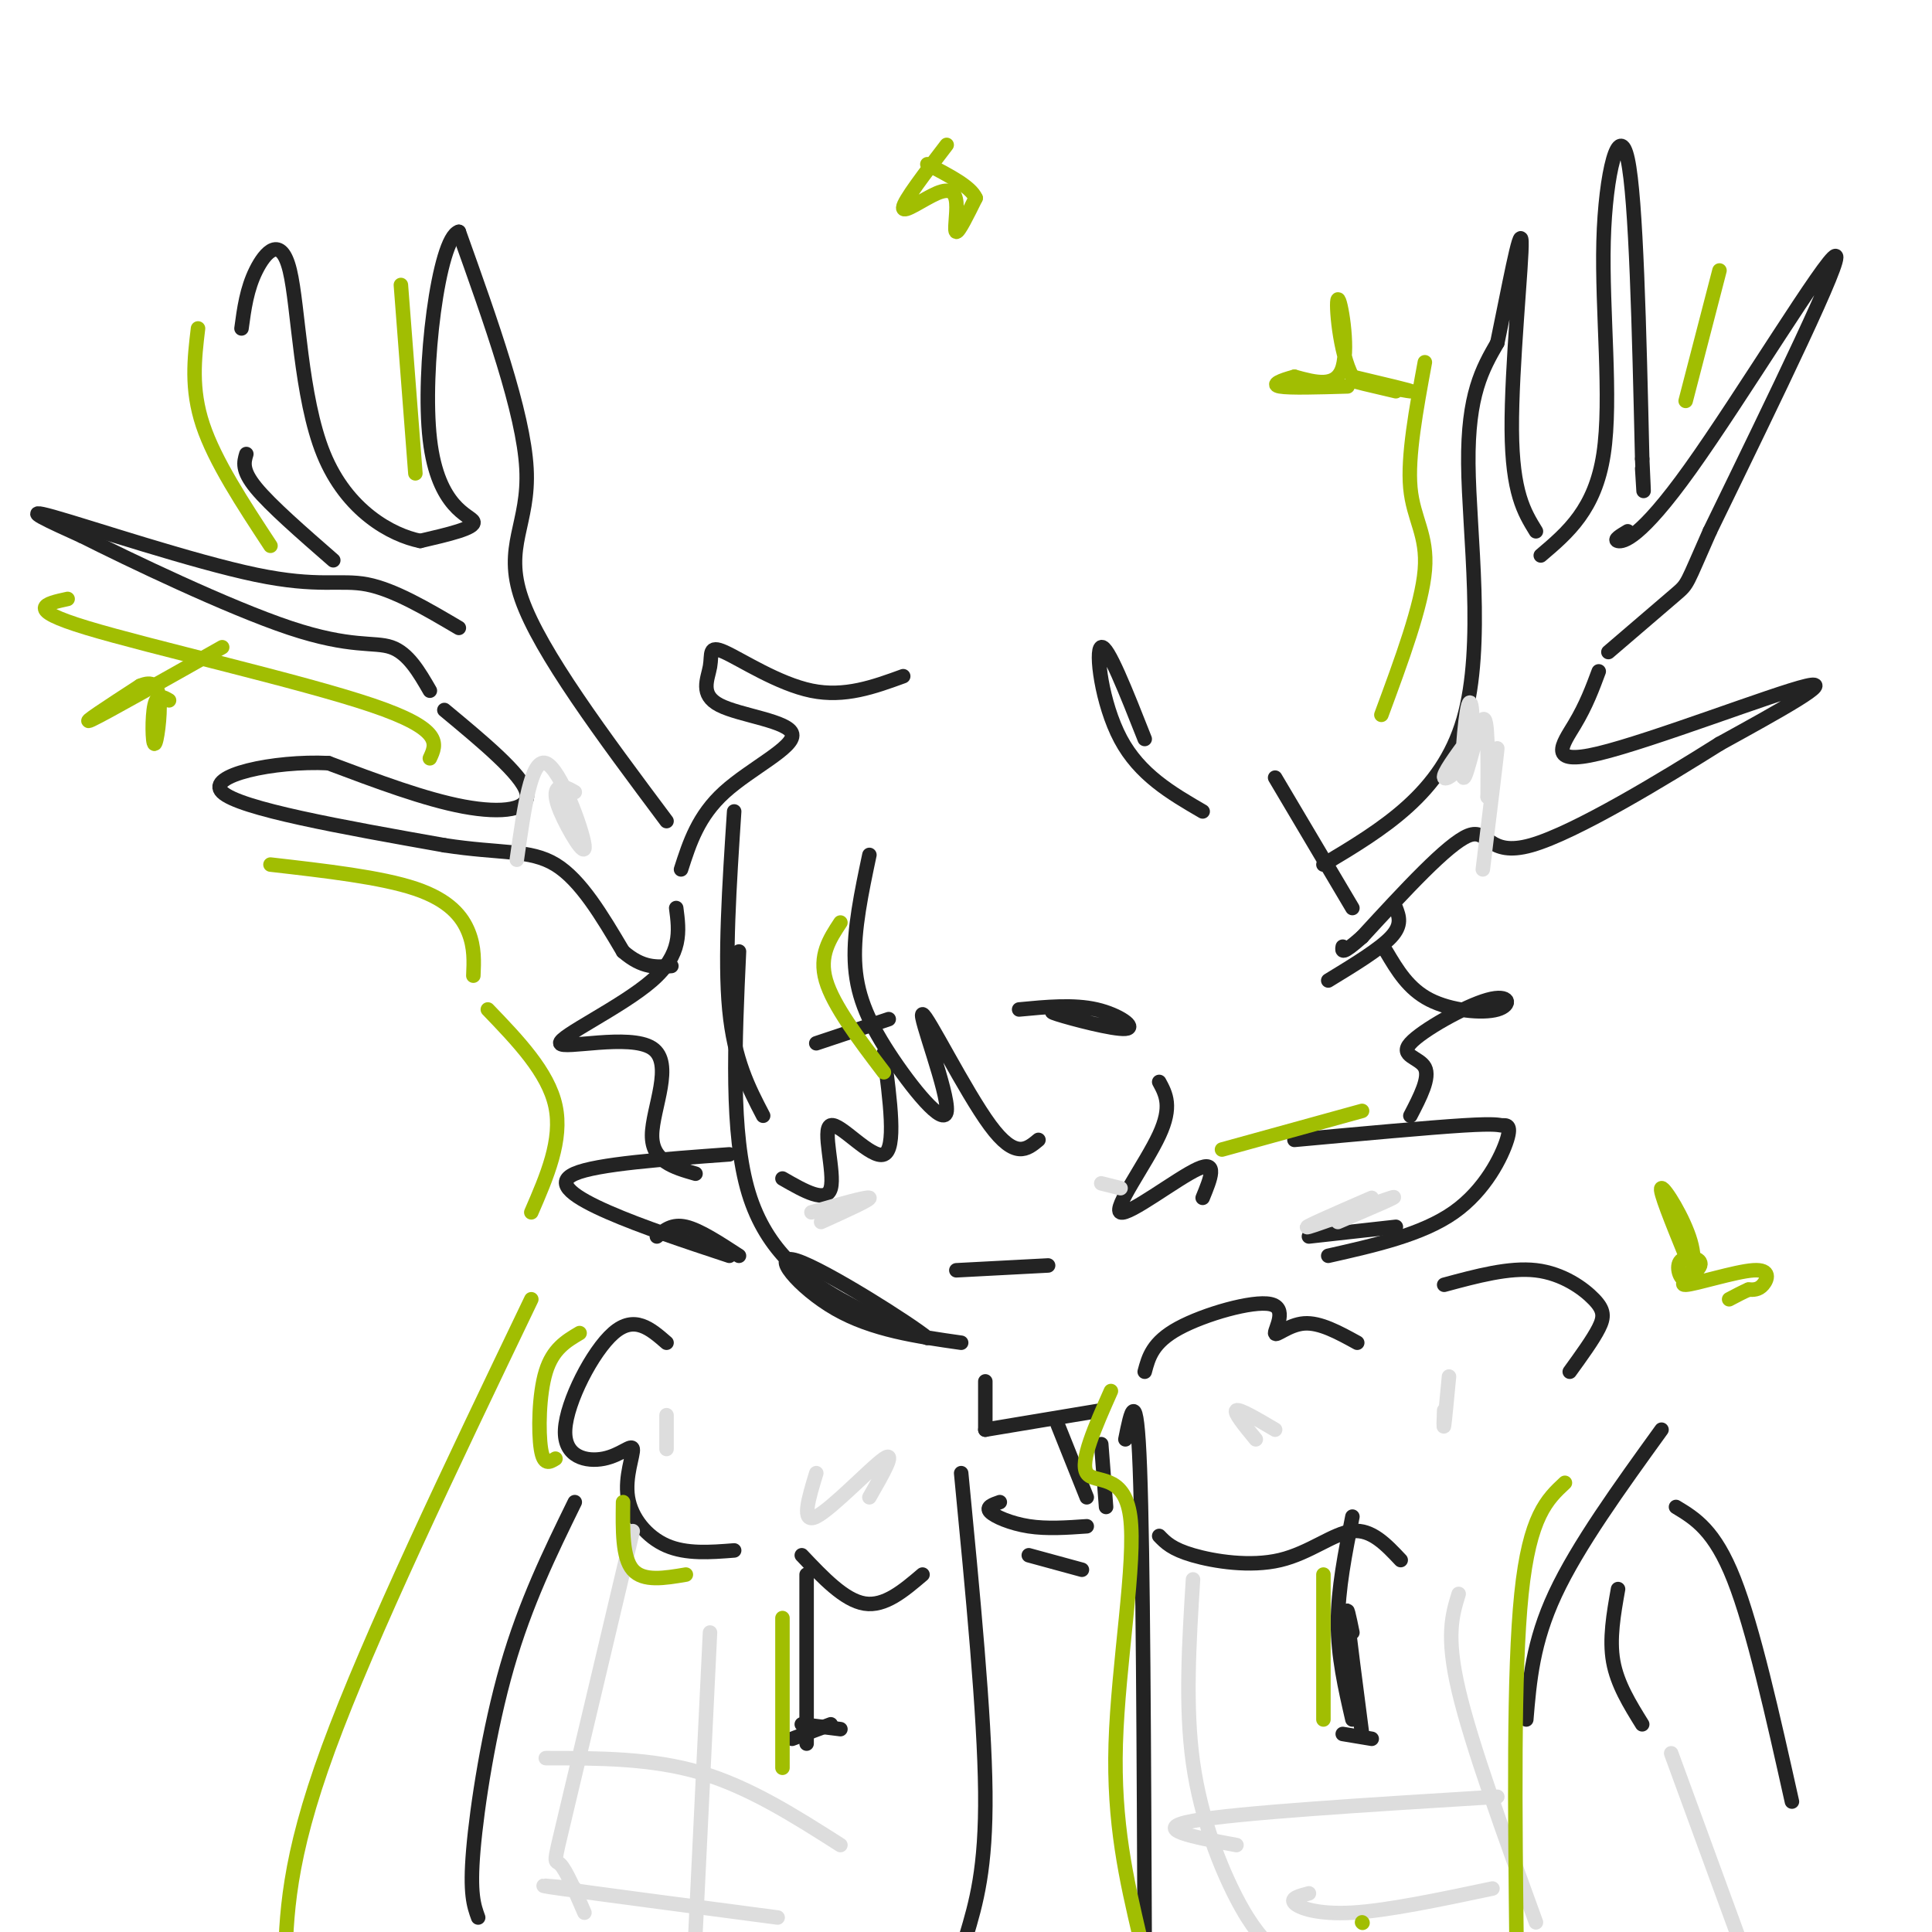 <svg viewBox='0 0 400 400' version='1.1' xmlns='http://www.w3.org/2000/svg' xmlns:xlink='http://www.w3.org/1999/xlink'><g fill='none' stroke='#232323' stroke-width='3' stroke-linecap='round' stroke-linejoin='round'><path d='M152,168c-1.000,15.250 -2.000,30.500 -1,41c1.000,10.500 4.000,16.250 7,22'/><path d='M153,197c-0.867,18.844 -1.733,37.689 2,50c3.733,12.311 12.067,18.089 19,22c6.933,3.911 12.467,5.956 18,8'/><path d='M192,277c-3.488,-2.893 -21.208,-14.125 -27,-16c-5.792,-1.875 0.345,5.607 8,10c7.655,4.393 16.827,5.696 26,7'/><path d='M180,177c-1.630,7.721 -3.261,15.442 -3,22c0.261,6.558 2.412,11.953 7,19c4.588,7.047 11.611,15.744 12,12c0.389,-3.744 -5.857,-19.931 -5,-20c0.857,-0.069 8.816,15.980 14,23c5.184,7.020 7.592,5.010 10,3'/><path d='M187,140c-6.060,2.208 -12.119,4.416 -19,3c-6.881,-1.416 -14.583,-6.456 -18,-8c-3.417,-1.544 -2.548,0.407 -3,3c-0.452,2.593 -2.224,5.829 2,8c4.224,2.171 14.445,3.277 15,6c0.555,2.723 -8.556,7.064 -14,12c-5.444,4.936 -7.222,10.468 -9,16'/><path d='M140,188c0.628,4.767 1.257,9.534 -5,15c-6.257,5.466 -19.399,11.630 -19,13c0.399,1.370 14.338,-2.054 19,1c4.662,3.054 0.046,12.587 0,18c-0.046,5.413 4.477,6.707 9,8'/><path d='M268,236c13.963,-1.282 27.927,-2.565 35,-3c7.073,-0.435 7.257,-0.024 8,0c0.743,0.024 2.046,-0.340 1,3c-1.046,3.340 -4.442,10.383 -11,15c-6.558,4.617 -16.279,6.809 -26,9'/><path d='M151,239c-13.733,1.000 -27.467,2.000 -32,4c-4.533,2.000 0.133,5.000 7,8c6.867,3.000 15.933,6.000 25,9'/><path d='M240,224c1.375,2.536 2.750,5.071 0,11c-2.750,5.929 -9.625,15.250 -8,16c1.625,0.750 11.750,-7.071 16,-9c4.250,-1.929 2.625,2.036 1,6'/><path d='M237,153c-3.867,-9.800 -7.733,-19.600 -9,-19c-1.267,0.600 0.067,11.600 4,19c3.933,7.400 10.467,11.200 17,15'/><path d='M264,161c0.000,0.000 16.000,27.000 16,27'/><path d='M237,284c0.807,-3.033 1.614,-6.067 7,-9c5.386,-2.933 15.351,-5.766 19,-5c3.649,0.766 0.982,5.129 1,6c0.018,0.871 2.719,-1.751 6,-2c3.281,-0.249 7.140,1.876 11,4'/><path d='M299,266c6.738,-1.821 13.476,-3.643 19,-3c5.524,0.643 9.833,3.750 12,6c2.167,2.250 2.190,3.643 1,6c-1.190,2.357 -3.595,5.679 -6,9'/><path d='M233,298c1.167,-5.833 2.333,-11.667 3,6c0.667,17.667 0.833,58.833 1,100'/><path d='M240,318c1.310,1.363 2.619,2.726 7,4c4.381,1.274 11.833,2.458 18,1c6.167,-1.458 11.048,-5.560 15,-6c3.952,-0.440 6.976,2.780 10,6'/><path d='M138,278c-3.328,-2.896 -6.656,-5.792 -11,-2c-4.344,3.792 -9.705,14.271 -10,20c-0.295,5.729 4.476,6.709 8,6c3.524,-0.709 5.800,-3.108 6,-2c0.200,1.108 -1.677,5.721 -1,10c0.677,4.279 3.908,8.222 8,10c4.092,1.778 9.046,1.389 14,1'/><path d='M204,286c0.000,0.000 0.000,10.000 0,10'/><path d='M198,263c0.000,0.000 19.000,-1.000 19,-1'/><path d='M166,322c4.417,4.667 8.833,9.333 13,10c4.167,0.667 8.083,-2.667 12,-6'/><path d='M274,179c12.267,-7.333 24.533,-14.667 29,-30c4.467,-15.333 1.133,-38.667 1,-53c-0.133,-14.333 2.933,-19.667 6,-25'/><path d='M310,71c2.238,-10.690 4.833,-24.917 5,-21c0.167,3.917 -2.095,25.976 -2,39c0.095,13.024 2.548,17.012 5,21'/><path d='M319,115c5.625,-4.774 11.250,-9.548 13,-21c1.750,-11.452 -0.375,-29.583 0,-44c0.375,-14.417 3.250,-25.119 5,-17c1.750,8.119 2.375,35.060 3,62'/><path d='M340,95c0.500,10.667 0.250,6.333 0,2'/><path d='M337,110c-1.494,0.893 -2.988,1.786 -2,2c0.988,0.214 4.458,-0.250 15,-15c10.542,-14.750 28.155,-43.786 30,-44c1.845,-0.214 -12.077,28.393 -26,57'/><path d='M354,110c-4.978,11.222 -4.422,10.778 -7,13c-2.578,2.222 -8.289,7.111 -14,12'/><path d='M331,139c-1.292,3.482 -2.583,6.964 -5,11c-2.417,4.036 -5.958,8.625 5,6c10.958,-2.625 36.417,-12.464 43,-14c6.583,-1.536 -5.708,5.232 -18,12'/><path d='M356,154c-11.095,6.976 -29.833,18.417 -39,21c-9.167,2.583 -8.762,-3.690 -13,-2c-4.238,1.690 -13.119,11.345 -22,21'/><path d='M282,194c-4.333,3.833 -4.167,2.917 -4,2'/><path d='M138,170c-13.089,-17.511 -26.178,-35.022 -30,-46c-3.822,-10.978 1.622,-15.422 1,-27c-0.622,-11.578 -7.311,-30.289 -14,-49'/><path d='M95,48c-4.190,1.179 -7.667,28.625 -6,43c1.667,14.375 8.476,15.679 9,17c0.524,1.321 -5.238,2.661 -11,4'/><path d='M87,112c-5.909,-1.193 -15.182,-6.175 -20,-18c-4.818,-11.825 -5.182,-30.491 -7,-38c-1.818,-7.509 -5.091,-3.860 -7,0c-1.909,3.860 -2.455,7.930 -3,12'/><path d='M95,130c-6.714,-3.958 -13.429,-7.917 -19,-9c-5.571,-1.083 -10.000,0.708 -23,-2c-13.000,-2.708 -34.571,-9.917 -42,-12c-7.429,-2.083 -0.714,0.958 6,4'/><path d='M17,111c9.500,4.786 30.250,14.750 43,19c12.750,4.250 17.500,2.786 21,4c3.500,1.214 5.750,5.107 8,9'/><path d='M51,94c-0.500,1.667 -1.000,3.333 2,7c3.000,3.667 9.500,9.333 16,15'/><path d='M92,147c8.000,6.644 16.000,13.289 17,17c1.000,3.711 -5.000,4.489 -13,3c-8.000,-1.489 -18.000,-5.244 -28,-9'/><path d='M68,158c-11.289,-0.556 -25.511,2.556 -22,6c3.511,3.444 24.756,7.222 46,11'/><path d='M92,175c11.644,1.800 17.756,0.800 23,4c5.244,3.200 9.622,10.600 14,18'/><path d='M129,197c4.000,3.500 7.000,3.250 10,3'/><path d='M289,188c0.667,1.750 1.333,3.500 -1,6c-2.333,2.500 -7.667,5.750 -13,9'/><path d='M287,197c2.295,3.873 4.591,7.745 9,10c4.409,2.255 10.933,2.891 14,2c3.067,-0.891 2.678,-3.311 -2,-2c-4.678,1.311 -13.644,6.353 -16,9c-2.356,2.647 1.898,2.899 3,5c1.102,2.101 -0.949,6.050 -3,10'/><path d='M271,256c0.000,0.000 18.000,-2.000 18,-2'/><path d='M136,256c1.583,-1.333 3.167,-2.667 6,-2c2.833,0.667 6.917,3.333 11,6'/><path d='M199,305c2.417,25.000 4.833,50.000 5,66c0.167,16.000 -1.917,23.000 -4,30'/><path d='M280,314c-1.500,7.500 -3.000,15.000 -3,22c0.000,7.000 1.500,13.500 3,20'/><path d='M280,338c-0.667,-3.250 -1.333,-6.500 -1,-3c0.333,3.500 1.667,13.750 3,24'/><path d='M278,359c0.000,0.000 6.000,1.000 6,1'/><path d='M167,326c0.000,0.000 0.000,35.000 0,35'/><path d='M164,360c0.000,0.000 8.000,-3.000 8,-3'/><path d='M166,357c0.000,0.000 8.000,1.000 8,1'/><path d='M344,296c-8.667,12.000 -17.333,24.000 -22,34c-4.667,10.000 -5.333,18.000 -6,26'/><path d='M335,329c-0.917,5.167 -1.833,10.333 -1,15c0.833,4.667 3.417,8.833 6,13'/><path d='M347,312c4.000,2.417 8.000,4.833 12,15c4.000,10.167 8.000,28.083 12,46'/><path d='M119,311c-5.111,10.444 -10.222,20.889 -14,34c-3.778,13.111 -6.222,28.889 -7,38c-0.778,9.111 0.111,11.556 1,14'/><path d='M204,296c0.000,0.000 24.000,-4.000 24,-4'/><path d='M207,311c-1.467,0.511 -2.933,1.022 -2,2c0.933,0.978 4.267,2.422 8,3c3.733,0.578 7.867,0.289 12,0'/><path d='M219,295c0.000,0.000 6.000,15.000 6,15'/><path d='M228,299c0.000,0.000 1.000,13.000 1,13'/><path d='M213,322c0.000,0.000 11.000,3.000 11,3'/><path d='M211,209c5.649,-0.542 11.298,-1.083 16,0c4.702,1.083 8.458,3.792 6,4c-2.458,0.208 -11.131,-2.083 -14,-3c-2.869,-0.917 0.065,-0.458 3,0'/><path d='M184,211c0.000,0.000 -15.000,5.000 -15,5'/><path d='M183,218c1.304,9.952 2.607,19.905 0,21c-2.607,1.095 -9.125,-6.667 -11,-6c-1.875,0.667 0.893,9.762 0,13c-0.893,3.238 -5.446,0.619 -10,-2'/></g>
<g fill='none' stroke='#DDDDDD' stroke-width='3' stroke-linecap='round' stroke-linejoin='round'><path d='M170,253c5.167,-2.333 10.333,-4.667 10,-5c-0.333,-0.333 -6.167,1.333 -12,3'/><path d='M232,246c0.000,0.000 -4.000,-1.000 -4,-1'/><path d='M131,317c-5.689,24.022 -11.378,48.044 -14,59c-2.622,10.956 -2.178,8.844 -1,10c1.178,1.156 3.089,5.578 5,10'/><path d='M147,338c0.000,0.000 -3.000,62.000 -3,62'/><path d='M113,364c10.917,0.000 21.833,0.000 32,3c10.167,3.000 19.583,9.000 29,15'/><path d='M119,391c-5.000,-0.500 -10.000,-1.000 -3,0c7.000,1.000 26.000,3.500 45,6'/><path d='M247,327c-0.822,13.178 -1.644,26.356 0,38c1.644,11.644 5.756,21.756 9,28c3.244,6.244 5.622,8.622 8,11'/><path d='M302,330c-1.333,4.333 -2.667,8.667 0,20c2.667,11.333 9.333,29.667 16,48'/><path d='M256,382c-9.000,-1.667 -18.000,-3.333 -9,-5c9.000,-1.667 36.000,-3.333 63,-5'/><path d='M271,392c-1.956,0.511 -3.911,1.022 -3,2c0.911,0.978 4.689,2.422 12,2c7.311,-0.422 18.156,-2.711 29,-5'/><path d='M346,363c0.000,0.000 15.000,41.000 15,41'/><path d='M264,296c-3.667,-2.167 -7.333,-4.333 -8,-4c-0.667,0.333 1.667,3.167 4,6'/><path d='M299,292c-0.083,2.083 -0.167,4.167 0,3c0.167,-1.167 0.583,-5.583 1,-10'/><path d='M138,293c0.000,0.000 0.000,7.000 0,7'/><path d='M169,305c-1.622,5.311 -3.244,10.622 0,9c3.244,-1.622 11.356,-10.178 14,-12c2.644,-1.822 -0.178,3.089 -3,8'/><path d='M284,248c-7.622,3.311 -15.244,6.622 -13,6c2.244,-0.622 14.356,-5.178 17,-6c2.644,-0.822 -4.178,2.089 -11,5'/><path d='M304,153c-2.663,3.633 -5.326,7.267 -5,8c0.326,0.733 3.643,-1.433 5,-6c1.357,-4.567 0.756,-11.533 0,-9c-0.756,2.533 -1.665,14.567 -1,15c0.665,0.433 2.904,-10.733 4,-12c1.096,-1.267 1.048,7.367 1,16'/><path d='M308,165c0.733,-0.844 2.067,-10.956 2,-10c-0.067,0.956 -1.533,12.978 -3,25'/><path d='M119,164c-1.062,-0.609 -2.124,-1.219 -3,-1c-0.876,0.219 -1.565,1.265 0,5c1.565,3.735 5.383,10.159 5,7c-0.383,-3.159 -4.967,-15.903 -8,-17c-3.033,-1.097 -4.517,9.451 -6,20'/></g>
<g fill='none' stroke='#A1BE02' stroke-width='3' stroke-linecap='round' stroke-linejoin='round'><path d='M282,398c0.000,0.000 0.100,0.100 0.1,0.1'/><path d='M14,124c-4.600,1.000 -9.200,2.000 4,6c13.200,4.000 44.200,11.000 59,16c14.800,5.000 13.400,8.000 12,11'/><path d='M56,179c11.467,1.311 22.933,2.622 30,5c7.067,2.378 9.733,5.822 11,9c1.267,3.178 1.133,6.089 1,9'/><path d='M101,209c6.250,6.500 12.500,13.000 14,20c1.500,7.000 -1.750,14.500 -5,22'/><path d='M110,269c-16.750,34.917 -33.500,69.833 -42,93c-8.500,23.167 -8.750,34.583 -9,46'/><path d='M295,75c-1.800,9.756 -3.600,19.511 -3,26c0.600,6.489 3.600,9.711 3,17c-0.600,7.289 -4.800,18.644 -9,30'/><path d='M356,56c0.000,0.000 -7.000,27.000 -7,27'/><path d='M230,288c-3.250,7.327 -6.500,14.655 -5,17c1.500,2.345 7.750,-0.292 9,9c1.250,9.292 -2.500,30.512 -3,47c-0.500,16.488 2.250,28.244 5,40'/><path d='M274,326c0.000,0.000 0.000,30.000 0,30'/><path d='M162,335c0.000,0.000 0.000,31.000 0,31'/><path d='M120,276c-2.778,1.644 -5.556,3.289 -7,8c-1.444,4.711 -1.556,12.489 -1,16c0.556,3.511 1.778,2.756 3,2'/><path d='M129,311c-0.083,5.750 -0.167,11.500 2,14c2.167,2.500 6.583,1.750 11,1'/><path d='M174,191c-2.250,3.417 -4.500,6.833 -3,12c1.500,5.167 6.750,12.083 12,19'/><path d='M83,59c0.000,0.000 3.000,39.000 3,39'/><path d='M41,68c-0.750,6.250 -1.500,12.500 1,20c2.500,7.500 8.250,16.250 14,25'/><path d='M253,238c0.000,0.000 29.000,-8.000 29,-8'/><path d='M324,307c-3.667,3.417 -7.333,6.833 -9,23c-1.667,16.167 -1.333,45.083 -1,74'/><path d='M196,30c-4.469,5.836 -8.938,11.671 -9,13c-0.062,1.329 4.282,-1.850 7,-3c2.718,-1.150 3.809,-0.271 4,2c0.191,2.271 -0.517,5.935 0,6c0.517,0.065 2.258,-3.467 4,-7'/><path d='M202,41c-1.000,-2.333 -5.500,-4.667 -10,-7'/><path d='M289,81c-4.867,-1.133 -9.733,-2.267 -8,-2c1.733,0.267 10.067,1.933 11,2c0.933,0.067 -5.533,-1.467 -12,-3'/><path d='M280,78c-2.714,-4.893 -3.500,-15.625 -3,-16c0.500,-0.375 2.286,9.607 1,14c-1.286,4.393 -5.643,3.196 -10,2'/><path d='M268,78c-2.844,0.756 -4.956,1.644 -3,2c1.956,0.356 7.978,0.178 14,0'/><path d='M349,260c-2.802,-6.888 -5.605,-13.777 -5,-14c0.605,-0.223 4.617,6.218 6,11c1.383,4.782 0.137,7.904 -1,8c-1.137,0.096 -2.166,-2.836 -1,-4c1.166,-1.164 4.528,-0.561 4,1c-0.528,1.561 -4.946,4.078 -3,4c1.946,-0.078 10.255,-2.752 14,-3c3.745,-0.248 2.927,1.929 2,3c-0.927,1.071 -1.964,1.035 -3,1'/><path d='M362,267c-1.167,0.500 -2.583,1.250 -4,2'/><path d='M46,134c-12.083,6.833 -24.167,13.667 -27,15c-2.833,1.333 3.583,-2.833 10,-7'/><path d='M29,142c2.504,-1.073 3.764,-0.257 4,3c0.236,3.257 -0.552,8.954 -1,9c-0.448,0.046 -0.557,-5.558 0,-8c0.557,-2.442 1.778,-1.721 3,-1'/></g>
</svg>